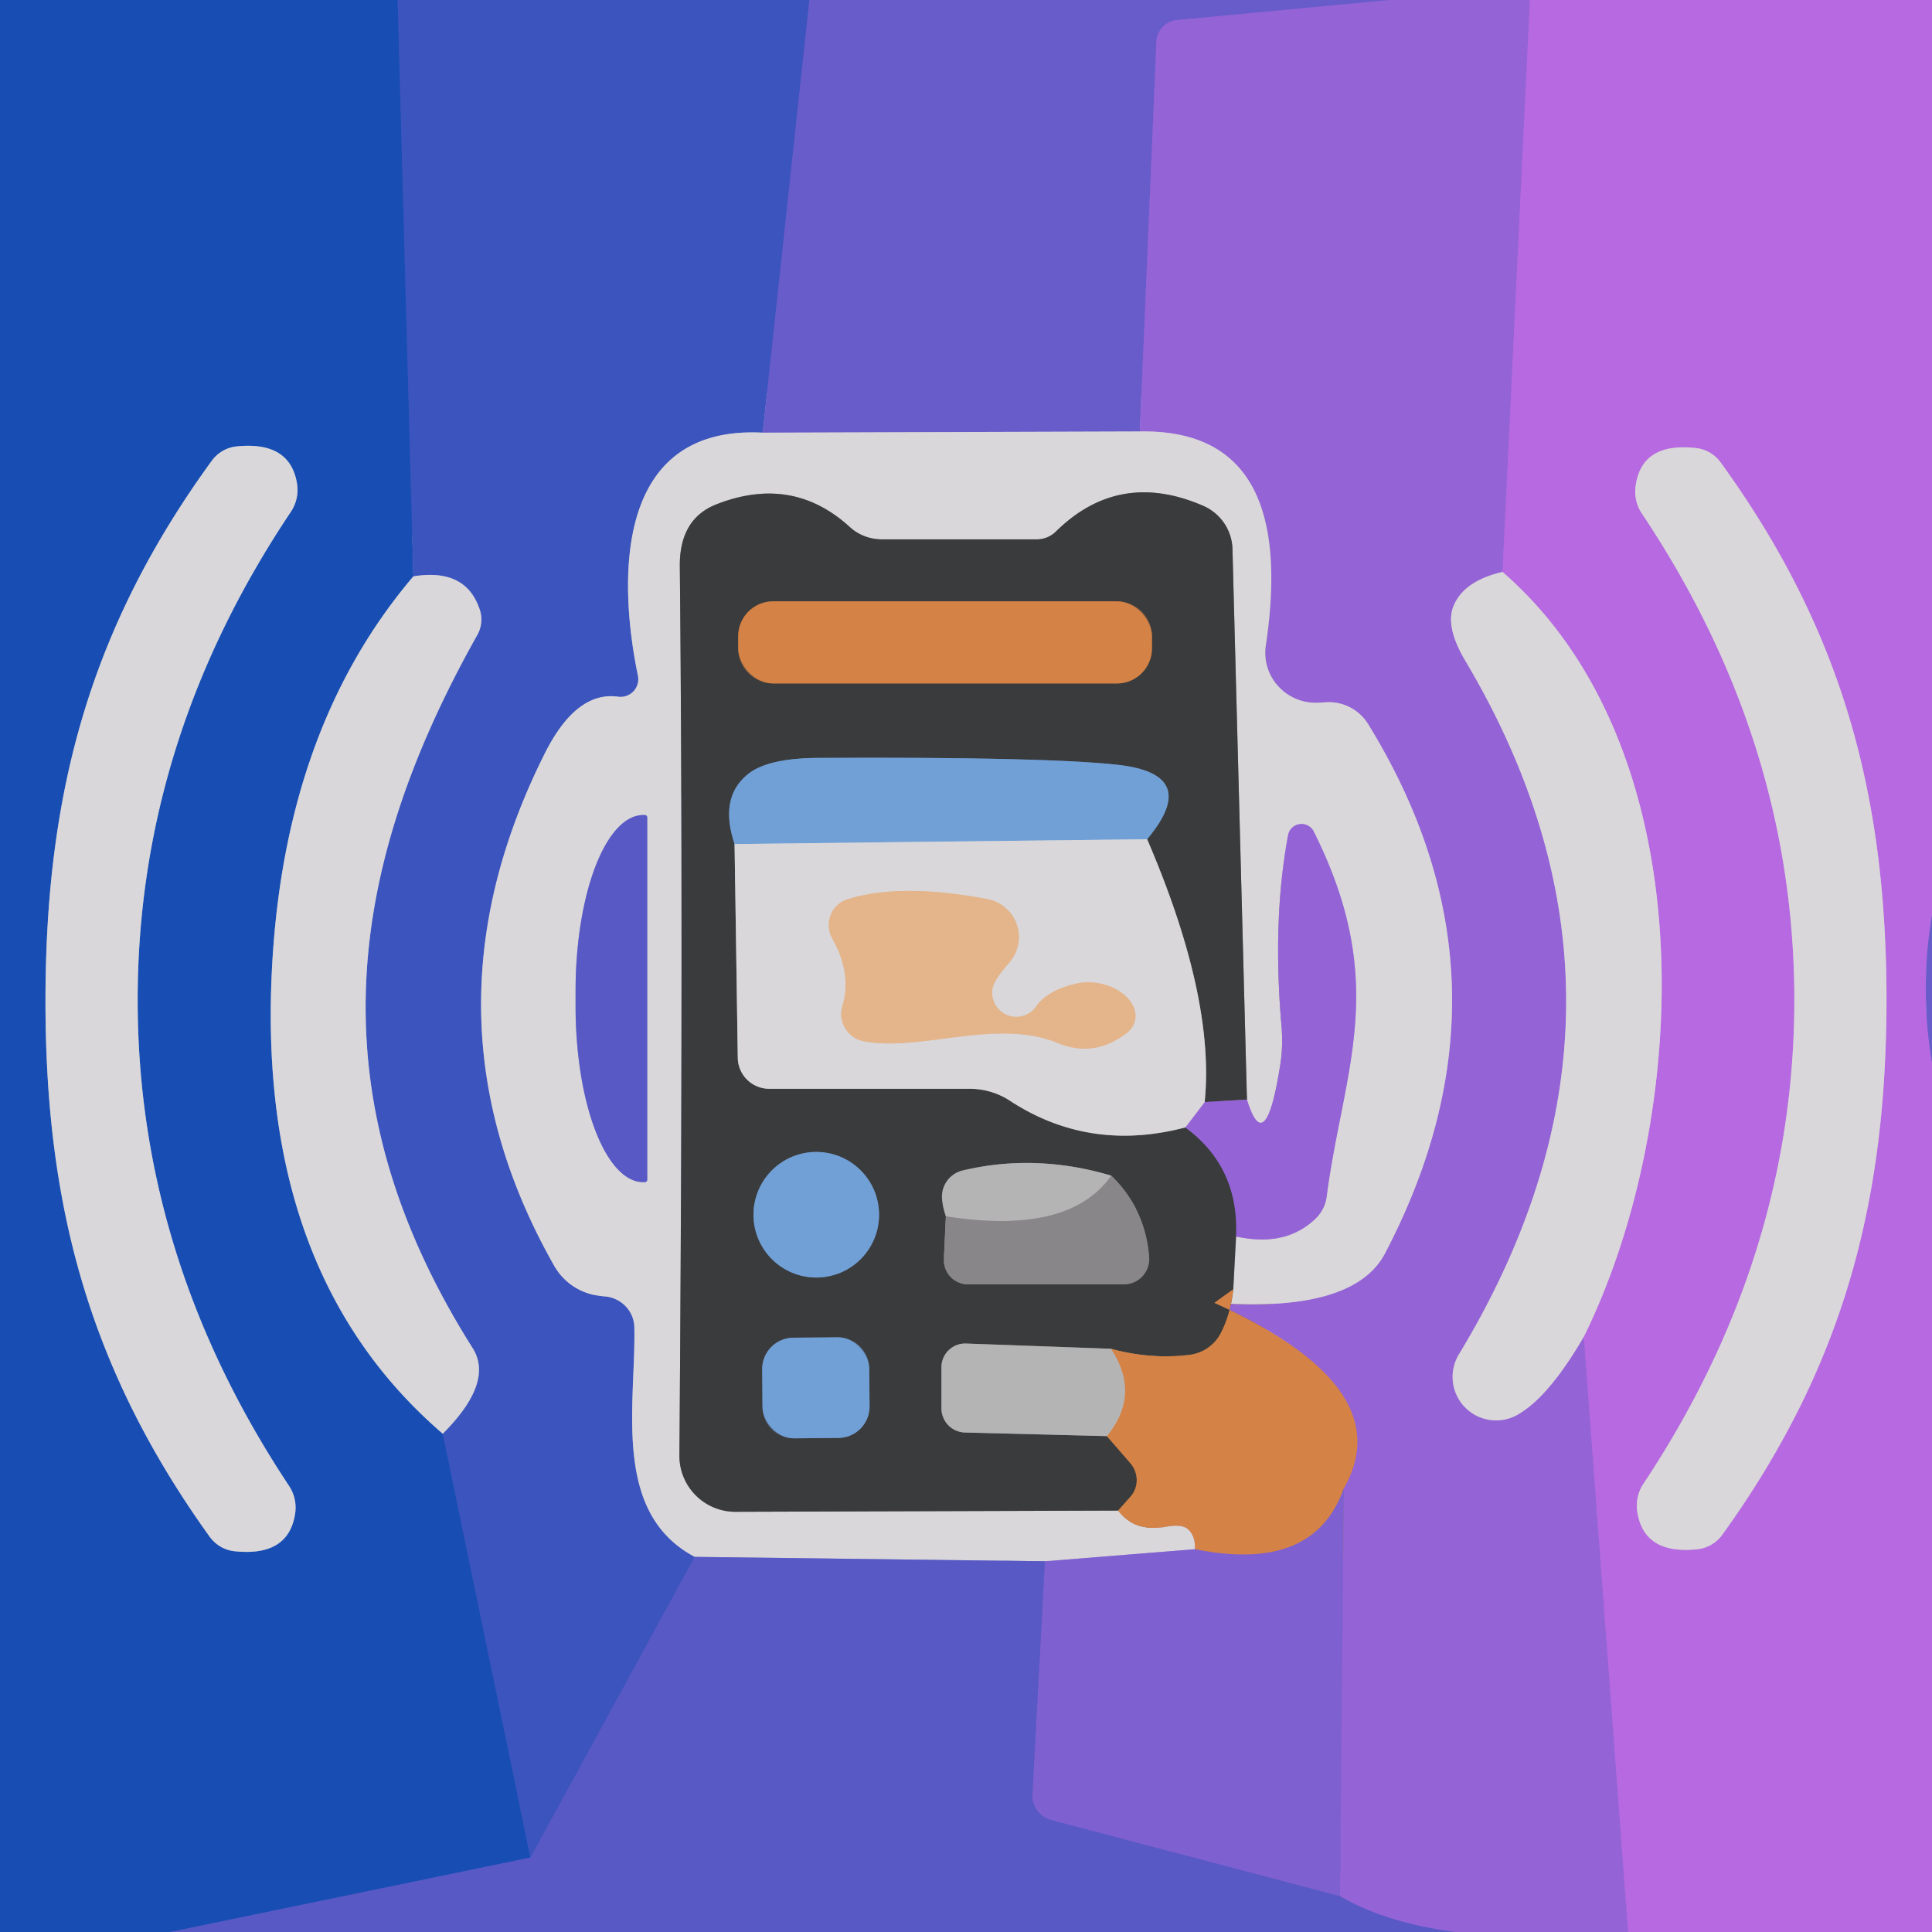 <?xml version="1.0" encoding="UTF-8" standalone="no"?>
<!DOCTYPE svg PUBLIC "-//W3C//DTD SVG 1.1//EN" "http://www.w3.org/Graphics/SVG/1.1/DTD/svg11.dtd">
<svg xmlns="http://www.w3.org/2000/svg" version="1.1" viewBox="0.00 0.00 48.00 48.00">
<g stroke-width="2.00" fill="none" stroke-linecap="butt">
<path stroke="#2a51b8" vector-effect="non-scaling-stroke" d="
  M 9.88 0.00
  L 10.27 14.32"
/>
<path stroke="#7993c6" vector-effect="non-scaling-stroke" d="
  M 10.27 14.32
  Q 7.08 18.07 6.76 24.01
  Q 6.35 31.62 11.00 35.62"
/>
<path stroke="#2a51b8" vector-effect="non-scaling-stroke" d="
  M 11.00 35.62
  L 13.18 46.15"
/>
<path stroke="#3854bc" vector-effect="non-scaling-stroke" d="
  M 13.18 46.15
  L 4.23 48.00"
/>
<path stroke="#3854bc" vector-effect="non-scaling-stroke" d="
  M 0.00 28.23
  L 0.00 21.63"
/>
<path stroke="#7993c6" vector-effect="non-scaling-stroke" d="
  M 3.42 24.81
  Q 3.43 18.38 7.23 12.71
  A 0.98 0.98 0.0 0 0 7.38 12.02
  Q 7.21 10.96 5.89 11.09
  A 0.88 0.87 -74.7 0 0 5.26 11.45
  C 2.22 15.63 1.14 19.72 1.13 24.81
  C 1.12 29.89 2.19 33.98 5.21 38.18
  A 0.88 0.87 74.9 0 0 5.83 38.54
  Q 7.16 38.68 7.33 37.62
  A 0.98 0.98 0.0 0 0 7.19 36.93
  Q 3.41 31.24 3.42 24.81"
/>
<path stroke="#5258c4" vector-effect="non-scaling-stroke" d="
  M 20.11 0.00
  L 18.95 10.75"
/>
<path stroke="#8b96cb" vector-effect="non-scaling-stroke" d="
  M 18.95 10.75
  C 15.13 10.55 15.41 14.68 15.85 16.79
  A 0.44 0.44 0.0 0 1 15.36 17.31
  Q 14.30 17.16 13.51 18.77
  Q 10.27 25.28 13.77 31.45
  A 1.49 1.49 0.0 0 0 14.75 32.17
  Q 14.91 32.20 15.04 32.21
  A 0.80 0.78 2.5 0 1 15.76 32.98
  C 15.80 34.90 15.19 37.58 17.26 38.68"
/>
<path stroke="#4a57c1" vector-effect="non-scaling-stroke" d="
  M 17.26 38.68
  L 13.18 46.15"
/>
<path stroke="#8b96cb" vector-effect="non-scaling-stroke" d="
  M 11.00 35.62
  Q 12.28 34.34 11.74 33.49
  C 7.87 27.36 8.51 21.74 11.85 15.79
  A 0.78 0.78 0.0 0 0 11.91 15.12
  Q 11.56 14.11 10.27 14.32"
/>
<path stroke="#7e60d0" vector-effect="non-scaling-stroke" d="
  M 34.53 0.00
  L 29.23 0.50
  A 0.57 0.56 88.3 0 0 28.73 1.04
  L 28.32 10.72"
/>
<path stroke="#a19ad2" vector-effect="non-scaling-stroke" d="
  M 28.32 10.72
  L 18.95 10.75"
/>
<path stroke="#a566db" vector-effect="non-scaling-stroke" d="
  M 38.01 0.00
  L 37.33 14.21"
/>
<path stroke="#b79dd8" vector-effect="non-scaling-stroke" d="
  M 37.33 14.21
  Q 36.38 14.43 36.12 15.04
  Q 35.89 15.56 36.42 16.44
  Q 41.49 25.00 36.24 33.66
  A 1.08 1.08 0.0 0 0 37.70 35.15
  Q 38.48 34.71 39.35 33.21"
/>
<path stroke="#a566db" vector-effect="non-scaling-stroke" d="
  M 39.35 33.21
  L 40.45 48.00"
/>
<path stroke="#765ece" vector-effect="non-scaling-stroke" d="
  M 36.14 48.00
  Q 34.42 47.77 33.29 47.11"
/>
<path stroke="#8a62d3" vector-effect="non-scaling-stroke" d="
  M 33.29 47.11
  L 33.39 36.97"
/>
<path stroke="#b4738e" vector-effect="non-scaling-stroke" d="
  M 33.39 36.97
  Q 34.81 34.47 30.17 32.37"
/>
<path stroke="#b79dd8" vector-effect="non-scaling-stroke" d="
  M 30.17 32.37
  Q 33.63 32.62 34.41 31.14
  Q 37.94 24.40 33.99 17.99
  A 1.15 1.14 71.7 0 0 32.92 17.45
  Q 32.73 17.46 32.71 17.46
  A 1.25 1.24 3.7 0 1 31.45 16.03
  Q 32.25 10.65 28.32 10.72"
/>
<path stroke="#8f63d5" vector-effect="non-scaling-stroke" d="
  M 48.00 22.74
  Q 47.69 24.57 48.00 26.39"
/>
<path stroke="#c8a0dd" vector-effect="non-scaling-stroke" d="
  M 39.35 33.21
  C 42.01 27.82 42.44 18.65 37.33 14.21"
/>
<path stroke="#c8a0dd" vector-effect="non-scaling-stroke" d="
  M 44.58 24.81
  Q 44.59 31.21 40.82 36.88
  A 0.98 0.98 0.0 0 0 40.68 37.57
  Q 40.85 38.63 42.17 38.49
  A 0.88 0.87 -74.9 0 0 42.79 38.13
  C 45.80 33.95 46.87 29.87 46.87 24.80
  C 46.86 19.73 45.77 15.66 42.75 11.49
  A 0.88 0.87 74.7 0 0 42.12 11.13
  Q 40.80 10.99 40.64 12.05
  A 0.98 0.98 0.0 0 0 40.78 12.74
  Q 44.57 18.40 44.58 24.81"
/>
<path stroke="#d7ad8f" vector-effect="non-scaling-stroke" d="
  M 30.17 32.37
  Q 30.40 32.20 30.64 32.03"
/>
<path stroke="#8a898b" vector-effect="non-scaling-stroke" d="
  M 30.64 32.03
  L 30.71 30.72"
/>
<path stroke="#b79dd8" vector-effect="non-scaling-stroke" d="
  M 30.71 30.72
  Q 31.94 30.99 32.68 30.28
  A 0.94 0.90 -19.4 0 0 32.96 29.73
  C 33.37 26.58 34.54 24.46 32.64 20.66
  A 0.34 0.34 0.0 0 0 32.00 20.76
  Q 31.61 22.86 31.84 25.51
  A 4.06 3.83 48.5 0 1 31.81 26.44
  Q 31.44 28.81 30.98 27.32"
/>
<path stroke="#8a898b" vector-effect="non-scaling-stroke" d="
  M 30.98 27.32
  L 30.62 13.64
  A 1.21 1.20 11.3 0 0 29.90 12.57
  Q 27.81 11.66 26.24 13.20
  A 0.68 0.67 -67.2 0 1 25.76 13.40
  L 21.91 13.40
  A 1.20 1.14 -22.9 0 1 21.12 13.10
  Q 19.69 11.79 17.80 12.53
  Q 16.88 12.89 16.89 14.07
  Q 16.98 23.10 16.88 36.16
  A 1.39 1.39 0.0 0 0 18.27 37.56
  L 27.78 37.53"
/>
<path stroke="#d7ad8f" vector-effect="non-scaling-stroke" d="
  M 27.78 37.53
  Q 28.18 38.07 28.98 37.93
  Q 29.36 37.86 29.51 37.99
  Q 29.70 38.15 29.69 38.49"
/>
<path stroke="#ac9cd5" vector-effect="non-scaling-stroke" d="
  M 29.69 38.49
  L 25.96 38.79"
/>
<path stroke="#9998cf" vector-effect="non-scaling-stroke" d="
  M 25.96 38.79
  L 17.26 38.68"
/>
<path stroke="#9998cf" vector-effect="non-scaling-stroke" d="
  M 16.08 29.31
  L 16.08 20.31
  A 0.06 0.06 0.0 0 0 16.02 20.25
  L 15.98 20.25
  A 4.37 1.68 90.0 0 0 14.30 24.62
  L 14.30 25.00
  A 4.37 1.68 -90.0 0 0 15.98 29.37
  L 16.02 29.37
  A 0.06 0.06 0.0 0 0 16.08 29.31"
/>
<path stroke="#674f89" vector-effect="non-scaling-stroke" d="
  M 30.98 27.32
  L 29.93 27.38"
/>
<path stroke="#8a898b" vector-effect="non-scaling-stroke" d="
  M 29.93 27.38
  Q 30.19 24.78 28.50 20.85"
/>
<path stroke="#566e8a" vector-effect="non-scaling-stroke" d="
  M 28.50 20.85
  Q 29.86 19.23 27.76 19.00
  Q 25.93 18.80 20.30 18.83
  Q 19.03 18.84 18.55 19.26
  Q 17.87 19.84 18.25 20.97"
/>
<path stroke="#8a898b" vector-effect="non-scaling-stroke" d="
  M 18.25 20.97
  L 18.33 26.28
  A 0.78 0.78 0.0 0 0 19.11 27.05
  L 24.09 27.05
  A 1.84 1.81 -28.2 0 1 25.08 27.34
  Q 27.06 28.64 29.45 28.01"
/>
<path stroke="#674f89" vector-effect="non-scaling-stroke" d="
  M 29.45 28.01
  Q 30.79 29.00 30.71 30.72"
/>
<path stroke="#875f41" vector-effect="non-scaling-stroke" d="
  M 30.64 32.03
  Q 30.57 32.67 30.32 33.14
  A 1.01 1.01 0.0 0 1 29.55 33.66
  Q 28.58 33.78 27.60 33.51"
/>
<path stroke="#787878" vector-effect="non-scaling-stroke" d="
  M 27.60 33.51
  L 24.01 33.38
  A 0.59 0.59 0.0 0 0 23.39 33.97
  L 23.39 34.99
  A 0.60 0.60 0.0 0 0 23.97 35.59
  L 27.50 35.68"
/>
<path stroke="#875f41" vector-effect="non-scaling-stroke" d="
  M 27.50 35.68
  L 28.09 36.36
  A 0.64 0.62 45.8 0 1 28.09 37.18
  L 27.78 37.53"
/>
<path stroke="#875f41" vector-effect="non-scaling-stroke" d="
  M 28.62 15.81
  A 0.87 0.87 0.0 0 0 27.75 14.94
  L 19.21 14.94
  A 0.87 0.87 0.0 0 0 18.34 15.81
  L 18.34 16.11
  A 0.87 0.87 0.0 0 0 19.21 16.98
  L 27.75 16.98
  A 0.87 0.87 0.0 0 0 28.62 16.11
  L 28.62 15.81"
/>
<path stroke="#566e8a" vector-effect="non-scaling-stroke" d="
  M 21.84 30.18
  A 1.56 1.56 0.0 0 0 20.28 28.62
  A 1.56 1.56 0.0 0 0 18.72 30.18
  A 1.56 1.56 0.0 0 0 20.28 31.74
  A 1.56 1.56 0.0 0 0 21.84 30.18"
/>
<path stroke="#616162" vector-effect="non-scaling-stroke" d="
  M 23.50 30.22
  L 23.45 31.28
  A 0.60 0.60 0.0 0 0 24.05 31.91
  L 27.92 31.91
  A 0.63 0.63 0.0 0 0 28.55 31.23
  Q 28.46 30.04 27.61 29.21"
/>
<path stroke="#787878" vector-effect="non-scaling-stroke" d="
  M 27.61 29.21
  Q 25.73 28.65 23.92 29.08
  A 0.67 0.67 0.0 0 0 23.41 29.83
  Q 23.43 30.01 23.50 30.22"
/>
<path stroke="#9f9d9e" vector-effect="non-scaling-stroke" d="
  M 27.61 29.21
  Q 26.56 30.70 23.50 30.22"
/>
<path stroke="#566e8a" vector-effect="non-scaling-stroke" d="
  M 21.596 33.998
  A 0.78 0.78 0.0 0 0 20.809 33.225
  L 19.709 33.235
  A 0.78 0.78 0.0 0 0 18.936 34.022
  L 18.944 34.962
  A 0.78 0.78 0.0 0 0 19.731 35.735
  L 20.831 35.725
  A 0.78 0.78 0.0 0 0 21.604 34.938
  L 21.596 33.998"
/>
<path stroke="#a5bcd8" vector-effect="non-scaling-stroke" d="
  M 28.50 20.85
  L 18.25 20.97"
/>
<path stroke="#b79dd8" vector-effect="non-scaling-stroke" d="
  M 29.45 28.01
  L 29.93 27.38"
/>
<path stroke="#dfc6b2" vector-effect="non-scaling-stroke" d="
  M 27.99 25.67
  A 1.04 0.72 11.0 0 0 26.78 24.43
  Q 26.03 24.59 25.74 25.01
  A 0.60 0.60 0.0 0 1 24.67 24.51
  Q 24.73 24.31 25.08 23.91
  A 0.96 0.96 0.0 0 0 24.54 22.34
  Q 22.39 21.93 21.06 22.34
  A 0.68 0.67 66.3 0 0 20.68 23.32
  Q 21.17 24.20 20.93 24.99
  A 0.69 0.69 0.0 0 0 21.46 25.87
  C 22.88 26.14 24.76 25.28 26.30 25.92
  Q 27.18 26.28 27.99 25.67"
/>
<path stroke="#aa718b" vector-effect="non-scaling-stroke" d="
  M 33.39 36.97
  Q 32.65 39.09 29.69 38.49"
/>
<path stroke="#c59b7d" vector-effect="non-scaling-stroke" d="
  M 27.50 35.68
  Q 28.35 34.64 27.60 33.51"
/>
<path stroke="#6c5dcb" vector-effect="non-scaling-stroke" d="
  M 33.29 47.11
  L 26.12 45.22
  A 0.63 0.62 9.0 0 1 25.65 44.58
  L 25.96 38.79"
/>
</g>
<path fill="#184eb3" d="
  M 9.88 0.00
  L 10.27 14.32
  Q 7.08 18.07 6.76 24.01
  Q 6.35 31.62 11.00 35.62
  L 13.18 46.15
  L 4.23 48.00
  L 0.00 48.00
  L 0.00 28.23
  L 0.00 21.63
  L 0.00 0.00
  L 9.88 0.00
  Z
  M 3.42 24.81
  Q 3.43 18.38 7.23 12.71
  A 0.98 0.98 0.0 0 0 7.38 12.02
  Q 7.21 10.96 5.89 11.09
  A 0.88 0.87 -74.7 0 0 5.26 11.45
  C 2.22 15.63 1.14 19.72 1.13 24.81
  C 1.12 29.89 2.19 33.98 5.21 38.18
  A 0.88 0.87 74.9 0 0 5.83 38.54
  Q 7.16 38.68 7.33 37.62
  A 0.98 0.98 0.0 0 0 7.19 36.93
  Q 3.41 31.24 3.42 24.81
  Z"
/>
<path fill="#3c54bd" d="
  M 20.11 0.00
  L 18.95 10.75
  C 15.13 10.55 15.41 14.68 15.85 16.79
  A 0.44 0.44 0.0 0 1 15.36 17.31
  Q 14.30 17.16 13.51 18.77
  Q 10.27 25.28 13.77 31.45
  A 1.49 1.49 0.0 0 0 14.75 32.17
  Q 14.91 32.20 15.04 32.21
  A 0.80 0.78 2.5 0 1 15.76 32.98
  C 15.80 34.90 15.19 37.58 17.26 38.68
  L 13.18 46.15
  L 11.00 35.62
  Q 12.28 34.34 11.74 33.49
  C 7.87 27.36 8.51 21.74 11.85 15.79
  A 0.78 0.78 0.0 0 0 11.91 15.12
  Q 11.56 14.11 10.27 14.32
  L 9.88 0.00
  L 20.11 0.00
  Z"
/>
<path fill="#685cca" d="
  M 34.53 0.00
  L 29.23 0.50
  A 0.57 0.56 88.3 0 0 28.73 1.04
  L 28.32 10.72
  L 18.95 10.75
  L 20.11 0.00
  L 34.53 0.00
  Z"
/>
<path fill="#9463d6" d="
  M 38.01 0.00
  L 37.33 14.21
  Q 36.38 14.43 36.12 15.04
  Q 35.89 15.56 36.42 16.44
  Q 41.49 25.00 36.24 33.66
  A 1.08 1.08 0.0 0 0 37.70 35.15
  Q 38.48 34.71 39.35 33.21
  L 40.45 48.00
  L 36.14 48.00
  Q 34.42 47.77 33.29 47.11
  L 33.39 36.97
  Q 34.81 34.47 30.17 32.37
  Q 33.63 32.62 34.41 31.14
  Q 37.94 24.40 33.99 17.99
  A 1.15 1.14 71.7 0 0 32.92 17.45
  Q 32.73 17.46 32.71 17.46
  A 1.25 1.24 3.7 0 1 31.45 16.03
  Q 32.25 10.65 28.32 10.72
  L 28.73 1.04
  A 0.57 0.56 88.3 0 1 29.23 0.50
  L 34.53 0.00
  L 38.01 0.00
  Z"
/>
<path fill="#b669e0" d="
  M 48.00 0.00
  L 48.00 22.74
  Q 47.69 24.57 48.00 26.39
  L 48.00 48.00
  L 40.45 48.00
  L 39.35 33.21
  C 42.01 27.82 42.44 18.65 37.33 14.21
  L 38.01 0.00
  L 48.00 0.00
  Z
  M 44.58 24.81
  Q 44.59 31.21 40.82 36.88
  A 0.98 0.98 0.0 0 0 40.68 37.57
  Q 40.85 38.63 42.17 38.49
  A 0.88 0.87 -74.9 0 0 42.79 38.13
  C 45.80 33.95 46.87 29.87 46.87 24.80
  C 46.86 19.73 45.77 15.66 42.75 11.49
  A 0.88 0.87 74.7 0 0 42.12 11.13
  Q 40.80 10.99 40.64 12.05
  A 0.98 0.98 0.0 0 0 40.78 12.74
  Q 44.57 18.40 44.58 24.81
  Z"
/>
<path fill="#d9d7d9" d="
  M 18.95 10.75
  L 28.32 10.72
  Q 32.25 10.65 31.45 16.03
  A 1.25 1.24 3.7 0 0 32.71 17.46
  Q 32.73 17.46 32.92 17.45
  A 1.15 1.14 71.7 0 1 33.99 17.99
  Q 37.94 24.40 34.41 31.14
  Q 33.63 32.62 30.17 32.37
  Q 30.40 32.20 30.64 32.03
  L 30.71 30.72
  Q 31.94 30.99 32.68 30.28
  A 0.94 0.90 -19.4 0 0 32.96 29.73
  C 33.37 26.58 34.54 24.46 32.64 20.66
  A 0.34 0.34 0.0 0 0 32.00 20.76
  Q 31.61 22.86 31.84 25.51
  A 4.06 3.83 48.5 0 1 31.81 26.44
  Q 31.44 28.81 30.98 27.32
  L 30.62 13.64
  A 1.21 1.20 11.3 0 0 29.90 12.57
  Q 27.81 11.66 26.24 13.20
  A 0.68 0.67 -67.2 0 1 25.76 13.40
  L 21.91 13.40
  A 1.20 1.14 -22.9 0 1 21.12 13.10
  Q 19.69 11.79 17.80 12.53
  Q 16.88 12.89 16.89 14.07
  Q 16.98 23.10 16.88 36.16
  A 1.39 1.39 0.0 0 0 18.27 37.56
  L 27.78 37.53
  Q 28.18 38.07 28.98 37.93
  Q 29.36 37.86 29.51 37.99
  Q 29.70 38.15 29.69 38.49
  L 25.96 38.79
  L 17.26 38.68
  C 15.19 37.58 15.80 34.90 15.76 32.98
  A 0.80 0.78 2.5 0 0 15.04 32.21
  Q 14.91 32.20 14.75 32.17
  A 1.49 1.49 0.0 0 1 13.77 31.45
  Q 10.27 25.28 13.51 18.77
  Q 14.30 17.16 15.36 17.31
  A 0.44 0.44 0.0 0 0 15.85 16.79
  C 15.41 14.68 15.13 10.55 18.95 10.75
  Z
  M 16.08 29.31
  L 16.08 20.31
  A 0.06 0.06 0.0 0 0 16.02 20.25
  L 15.98 20.25
  A 4.37 1.68 90.0 0 0 14.30 24.62
  L 14.30 25.00
  A 4.37 1.68 -90.0 0 0 15.98 29.37
  L 16.02 29.37
  A 0.06 0.06 0.0 0 0 16.08 29.31
  Z"
/>
<path fill="#d9d7d9" d="
  M 3.42 24.81
  Q 3.41 31.24 7.19 36.93
  A 0.98 0.98 0.0 0 1 7.33 37.62
  Q 7.16 38.68 5.83 38.54
  A 0.88 0.87 74.9 0 1 5.21 38.18
  C 2.19 33.98 1.12 29.89 1.13 24.81
  C 1.14 19.72 2.22 15.63 5.26 11.45
  A 0.88 0.87 -74.7 0 1 5.89 11.09
  Q 7.21 10.96 7.38 12.02
  A 0.98 0.98 0.0 0 1 7.23 12.71
  Q 3.43 18.38 3.42 24.81
  Z"
/>
<path fill="#d9d7d9" d="
  M 46.87 24.80
  C 46.87 29.87 45.80 33.95 42.79 38.13
  A 0.88 0.87 -74.9 0 1 42.17 38.49
  Q 40.85 38.63 40.68 37.57
  A 0.98 0.98 0.0 0 1 40.82 36.88
  Q 44.59 31.21 44.58 24.81
  Q 44.57 18.40 40.78 12.74
  A 0.98 0.98 0.0 0 1 40.64 12.05
  Q 40.80 10.99 42.12 11.13
  A 0.88 0.87 74.7 0 1 42.75 11.49
  C 45.77 15.66 46.86 19.73 46.87 24.80
  Z"
/>
<path fill="#3a3b3c" d="
  M 30.98 27.32
  L 29.93 27.38
  Q 30.19 24.78 28.50 20.85
  Q 29.86 19.23 27.76 19.00
  Q 25.93 18.80 20.30 18.83
  Q 19.03 18.84 18.55 19.26
  Q 17.87 19.84 18.25 20.97
  L 18.33 26.28
  A 0.78 0.78 0.0 0 0 19.11 27.05
  L 24.09 27.05
  A 1.84 1.81 -28.2 0 1 25.08 27.34
  Q 27.06 28.64 29.45 28.01
  Q 30.79 29.00 30.71 30.72
  L 30.64 32.03
  Q 30.57 32.67 30.32 33.14
  A 1.01 1.01 0.0 0 1 29.55 33.66
  Q 28.58 33.78 27.60 33.51
  L 24.01 33.38
  A 0.59 0.59 0.0 0 0 23.39 33.97
  L 23.39 34.99
  A 0.60 0.60 0.0 0 0 23.97 35.59
  L 27.50 35.68
  L 28.09 36.36
  A 0.64 0.62 45.8 0 1 28.09 37.18
  L 27.78 37.53
  L 18.27 37.56
  A 1.39 1.39 0.0 0 1 16.88 36.16
  Q 16.98 23.10 16.89 14.07
  Q 16.88 12.89 17.80 12.53
  Q 19.69 11.79 21.12 13.10
  A 1.20 1.14 -22.9 0 0 21.91 13.40
  L 25.76 13.40
  A 0.68 0.67 -67.2 0 0 26.24 13.20
  Q 27.81 11.66 29.90 12.57
  A 1.21 1.20 11.3 0 1 30.62 13.64
  L 30.98 27.32
  Z
  M 28.62 15.81
  A 0.87 0.87 0.0 0 0 27.75 14.94
  L 19.21 14.94
  A 0.87 0.87 0.0 0 0 18.34 15.81
  L 18.34 16.11
  A 0.87 0.87 0.0 0 0 19.21 16.98
  L 27.75 16.98
  A 0.87 0.87 0.0 0 0 28.62 16.11
  L 28.62 15.81
  Z
  M 21.84 30.18
  A 1.56 1.56 0.0 0 0 20.28 28.62
  A 1.56 1.56 0.0 0 0 18.72 30.18
  A 1.56 1.56 0.0 0 0 20.28 31.74
  A 1.56 1.56 0.0 0 0 21.84 30.18
  Z
  M 23.50 30.22
  L 23.45 31.28
  A 0.60 0.60 0.0 0 0 24.05 31.91
  L 27.92 31.91
  A 0.63 0.63 0.0 0 0 28.55 31.23
  Q 28.46 30.04 27.61 29.21
  Q 25.73 28.65 23.92 29.08
  A 0.67 0.67 0.0 0 0 23.41 29.83
  Q 23.43 30.01 23.50 30.22
  Z
  M 21.596 33.998
  A 0.78 0.78 0.0 0 0 20.809 33.225
  L 19.709 33.235
  A 0.78 0.78 0.0 0 0 18.936 34.022
  L 18.944 34.962
  A 0.78 0.78 0.0 0 0 19.731 35.735
  L 20.831 35.725
  A 0.78 0.78 0.0 0 0 21.604 34.938
  L 21.596 33.998
  Z"
/>
<path fill="#d9d7d9" d="
  M 11.00 35.62
  Q 6.35 31.62 6.76 24.01
  Q 7.08 18.07 10.27 14.32
  Q 11.56 14.11 11.91 15.12
  A 0.78 0.78 0.0 0 1 11.85 15.79
  C 8.51 21.74 7.87 27.36 11.74 33.49
  Q 12.28 34.34 11.00 35.62
  Z"
/>
<path fill="#d9d7d9" d="
  M 39.35 33.21
  Q 38.48 34.71 37.70 35.15
  A 1.08 1.08 0.0 0 1 36.24 33.66
  Q 41.49 25.00 36.42 16.44
  Q 35.89 15.56 36.12 15.04
  Q 36.38 14.43 37.33 14.21
  C 42.44 18.65 42.01 27.82 39.35 33.21
  Z"
/>
<rect fill="#d48245" x="18.34" y="14.94" width="10.28" height="2.04" rx="0.87"/>
<path fill="#71a0d7" d="
  M 28.50 20.85
  L 18.25 20.97
  Q 17.87 19.84 18.55 19.26
  Q 19.03 18.84 20.30 18.83
  Q 25.93 18.80 27.76 19.00
  Q 29.86 19.23 28.50 20.85
  Z"
/>
<path fill="#5859c5" d="
  M 16.08 29.31
  A 0.06 0.06 0.0 0 1 16.02 29.37
  L 15.98 29.37
  A 4.37 1.68 -90.0 0 1 14.30 25.00
  L 14.30 24.62
  A 4.37 1.68 90.0 0 1 15.98 20.25
  L 16.02 20.25
  A 0.06 0.06 0.0 0 1 16.08 20.31
  L 16.08 29.31
  Z"
/>
<path fill="#9463d6" d="
  M 30.71 30.72
  Q 30.79 29.00 29.45 28.01
  L 29.93 27.38
  L 30.98 27.32
  Q 31.44 28.81 31.81 26.44
  A 4.06 3.83 48.5 0 0 31.84 25.51
  Q 31.61 22.86 32.00 20.76
  A 0.34 0.34 0.0 0 1 32.64 20.66
  C 34.54 24.46 33.37 26.58 32.96 29.73
  A 0.94 0.90 -19.4 0 1 32.68 30.28
  Q 31.94 30.99 30.71 30.72
  Z"
/>
<path fill="#d9d7d9" d="
  M 28.50 20.85
  Q 30.19 24.78 29.93 27.38
  L 29.45 28.01
  Q 27.06 28.64 25.08 27.34
  A 1.84 1.81 -28.2 0 0 24.09 27.05
  L 19.11 27.05
  A 0.78 0.78 0.0 0 1 18.33 26.28
  L 18.25 20.97
  L 28.50 20.85
  Z
  M 27.99 25.67
  A 1.04 0.72 11.0 0 0 26.78 24.43
  Q 26.03 24.59 25.74 25.01
  A 0.60 0.60 0.0 0 1 24.67 24.51
  Q 24.73 24.31 25.08 23.91
  A 0.96 0.96 0.0 0 0 24.54 22.34
  Q 22.39 21.93 21.06 22.34
  A 0.68 0.67 66.3 0 0 20.68 23.32
  Q 21.17 24.20 20.93 24.99
  A 0.69 0.69 0.0 0 0 21.46 25.87
  C 22.88 26.14 24.76 25.28 26.30 25.92
  Q 27.18 26.28 27.99 25.67
  Z"
/>
<path fill="#5859c5" d="
  M 0.00 28.23
  L 0.00 21.63
  L 0.00 28.23
  Z"
/>
<path fill="#e4b48a" d="
  M 27.99 25.67
  Q 27.18 26.28 26.30 25.92
  C 24.76 25.28 22.88 26.14 21.46 25.87
  A 0.69 0.69 0.0 0 1 20.93 24.99
  Q 21.17 24.20 20.68 23.32
  A 0.68 0.67 66.3 0 1 21.06 22.34
  Q 22.39 21.93 24.54 22.34
  A 0.96 0.96 0.0 0 1 25.08 23.91
  Q 24.73 24.31 24.67 24.51
  A 0.60 0.60 0.0 0 0 25.74 25.01
  Q 26.03 24.59 26.78 24.43
  A 1.04 0.72 11.0 0 1 27.99 25.67
  Z"
/>
<path fill="#685cca" d="
  M 48.00 22.74
  L 48.00 26.39
  Q 47.69 24.57 48.00 22.74
  Z"
/>
<circle fill="#71a0d7" cx="20.28" cy="30.18" r="1.56"/>
<path fill="#b5b4b4" d="
  M 27.61 29.21
  Q 26.56 30.70 23.50 30.22
  Q 23.43 30.01 23.41 29.83
  A 0.67 0.67 0.0 0 1 23.92 29.08
  Q 25.73 28.65 27.61 29.21
  Z"
/>
<path fill="#888688" d="
  M 23.50 30.22
  Q 26.56 30.70 27.61 29.21
  Q 28.46 30.04 28.55 31.23
  A 0.63 0.63 0.0 0 1 27.92 31.91
  L 24.05 31.91
  A 0.60 0.60 0.0 0 1 23.45 31.28
  L 23.50 30.22
  Z"
/>
<path fill="#d48245" d="
  M 30.64 32.03
  Q 30.40 32.20 30.17 32.37
  Q 34.81 34.47 33.39 36.97
  Q 32.65 39.09 29.69 38.49
  Q 29.70 38.15 29.51 37.99
  Q 29.36 37.86 28.98 37.93
  Q 28.18 38.07 27.78 37.53
  L 28.09 37.18
  A 0.64 0.62 45.8 0 0 28.09 36.36
  L 27.50 35.68
  Q 28.35 34.64 27.60 33.51
  Q 28.58 33.78 29.55 33.66
  A 1.01 1.01 0.0 0 0 30.32 33.14
  Q 30.57 32.67 30.64 32.03
  Z"
/>
<rect fill="#71a0d7" x="-1.33" y="-1.25" transform="translate(20.27,34.48) rotate(-0.5)" width="2.66" height="2.50" rx="0.78"/>
<path fill="#b5b4b4" d="
  M 27.60 33.51
  Q 28.35 34.64 27.50 35.68
  L 23.97 35.59
  A 0.60 0.60 0.0 0 1 23.39 34.99
  L 23.39 33.97
  A 0.59 0.59 0.0 0 1 24.01 33.38
  L 27.60 33.51
  Z"
/>
<path fill="#7f60d0" d="
  M 33.39 36.97
  L 33.29 47.11
  L 26.12 45.22
  A 0.63 0.62 9.0 0 1 25.65 44.58
  L 25.96 38.79
  L 29.69 38.49
  Q 32.65 39.09 33.39 36.97
  Z"
/>
<path fill="#5859c5" d="
  M 25.96 38.79
  L 25.65 44.58
  A 0.63 0.62 9.0 0 0 26.12 45.22
  L 33.29 47.11
  Q 34.42 47.77 36.14 48.00
  L 4.23 48.00
  L 13.18 46.15
  L 17.26 38.68
  L 25.96 38.79
  Z"
/>
</svg>

